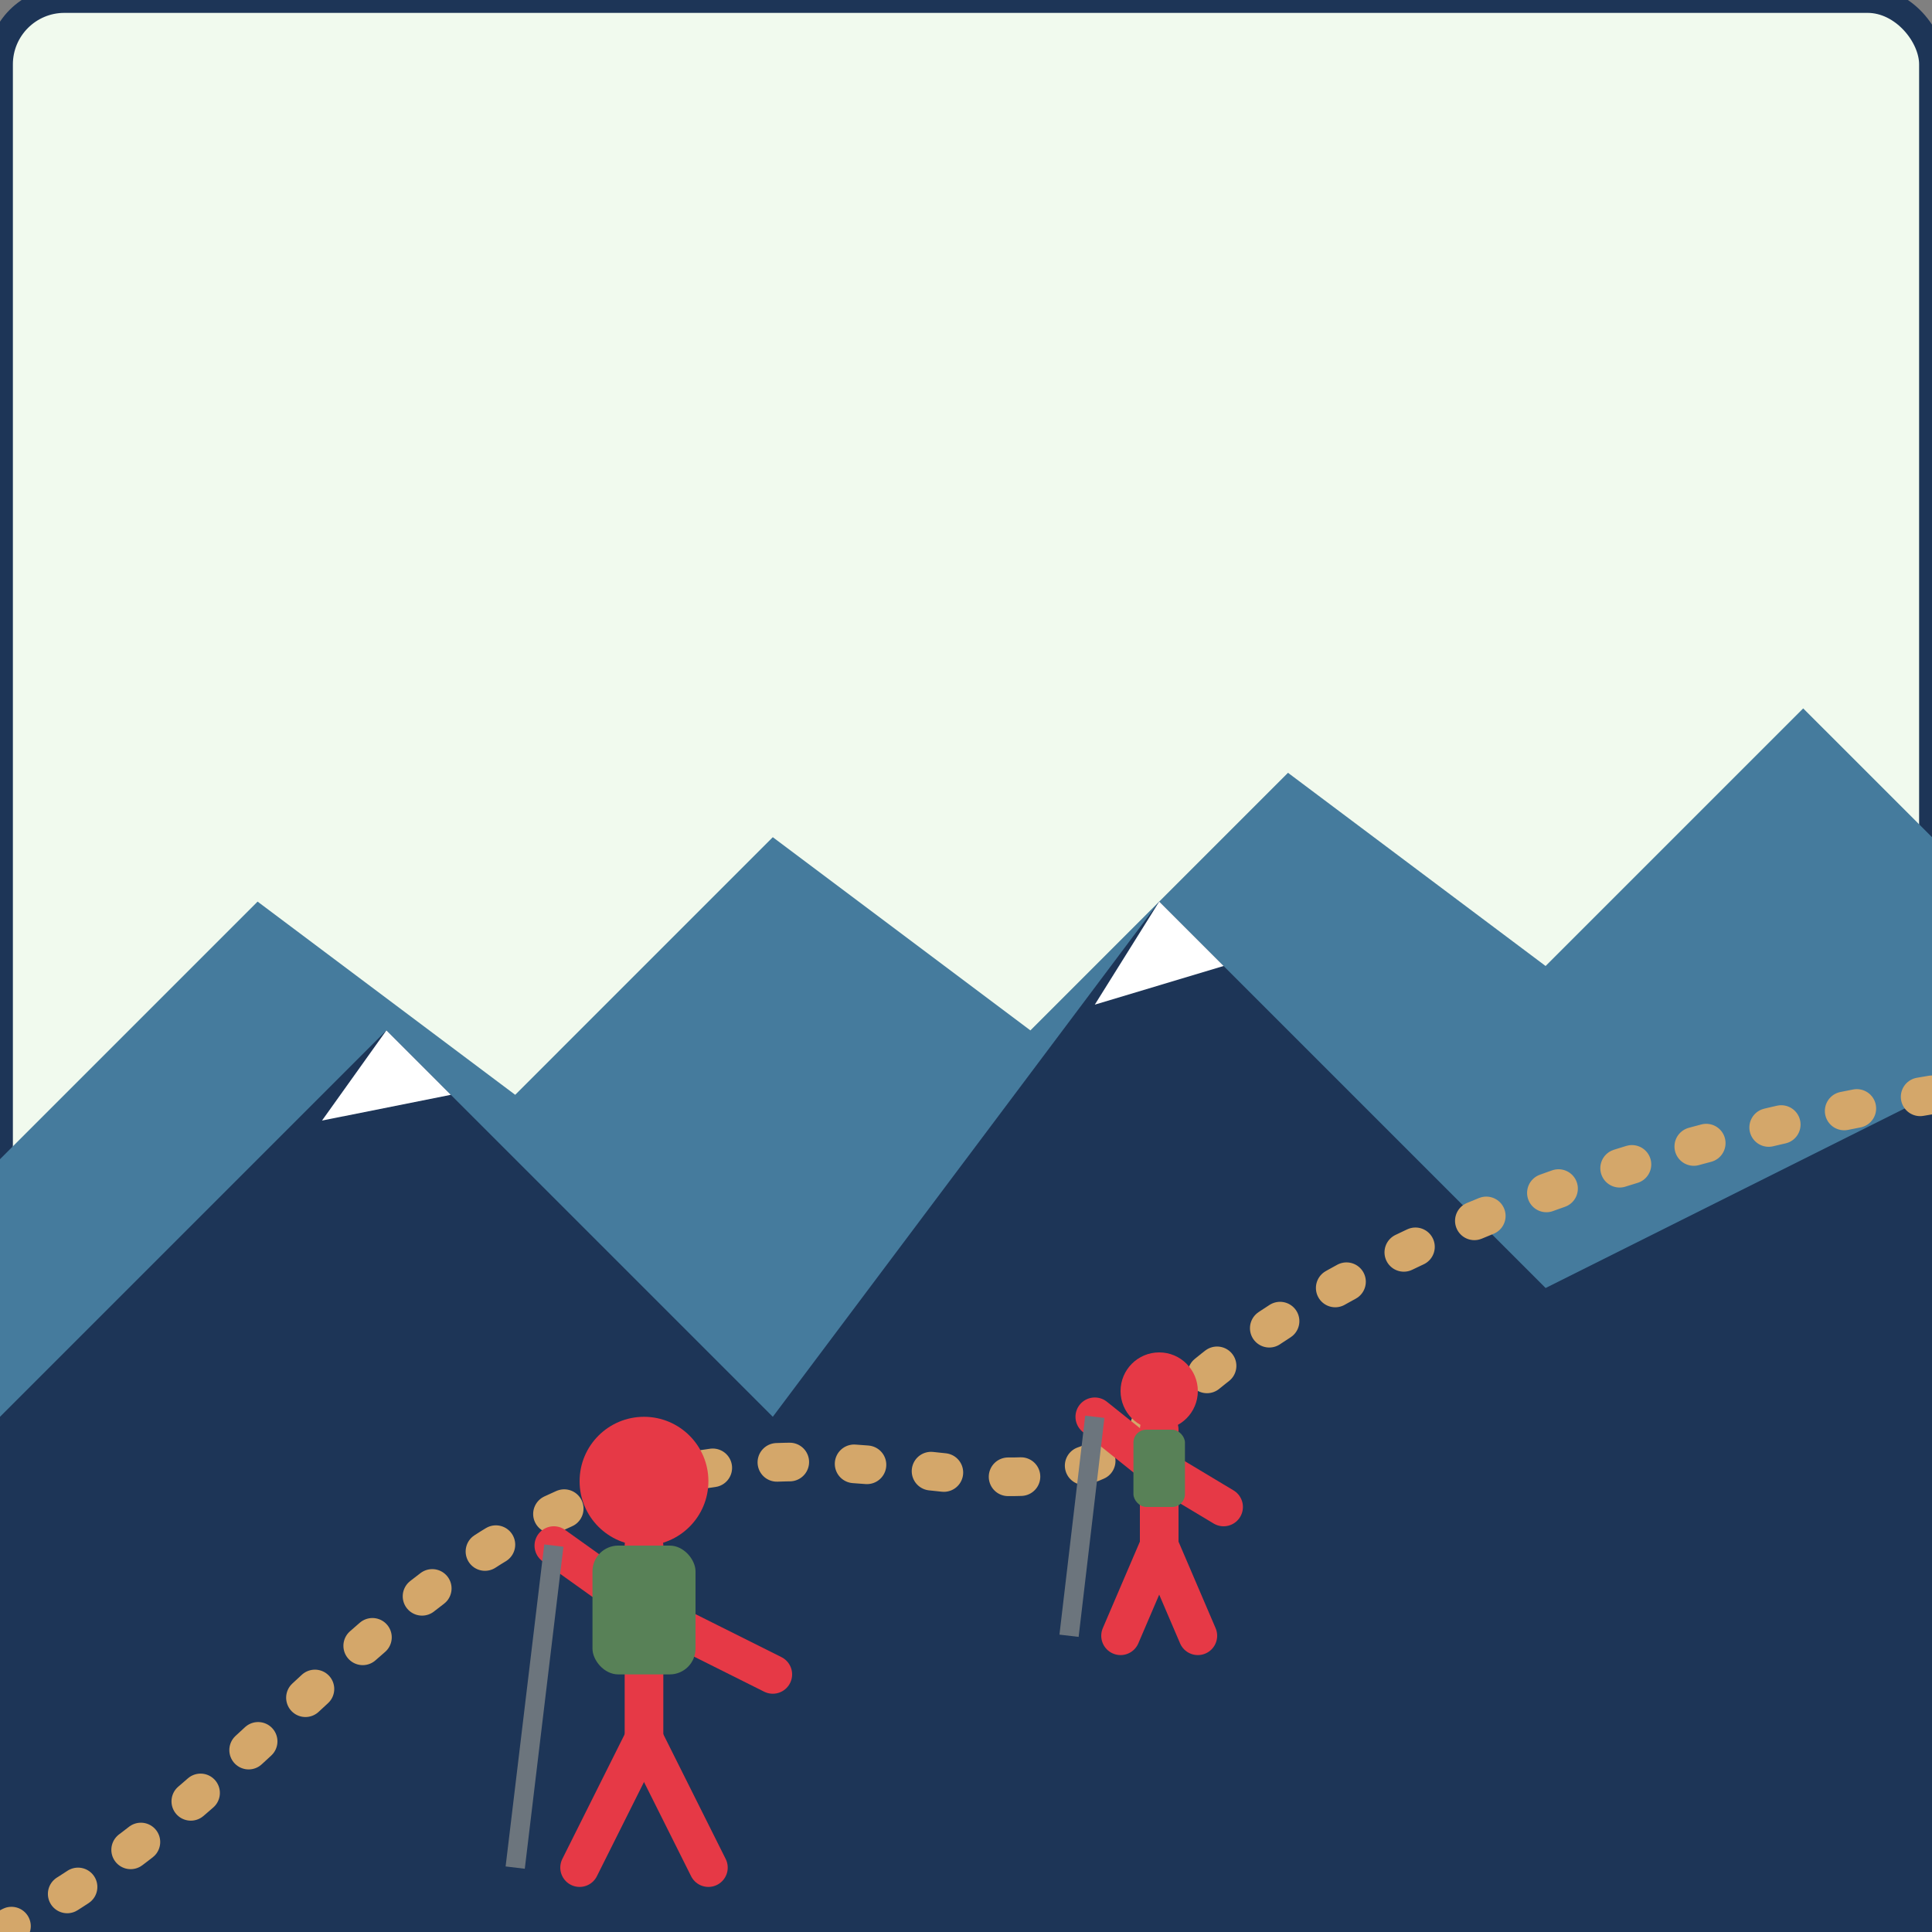 <svg xmlns="http://www.w3.org/2000/svg" width="150" height="150" viewBox="0 0 150 150">
  <rect x="0" y="0" width="150" height="150" fill="#808080" stroke="none"/>
  <defs>
    <style>
      .background {
        fill: #f1faee;
      }
      .mountain {
        fill: #1d3557;
      }
      .mountain-light {
        fill: #457b9d;
      }
      .snow {
        fill: #ffffff;
      }
      .trail {
        fill: none;
        stroke: #d4a76a;
        stroke-width: 3;
        stroke-linecap: round;
        stroke-dasharray: 1 5;
      }
      .hiker {
        fill: #e63946;
      }
      .hiker-limbs {
        fill: none;
        stroke: #e63946;
        stroke-width: 3;
        stroke-linecap: round;
      }
      .backpack {
        fill: #588157;
      }
      .hiking-pole {
        fill: none;
        stroke: #6c757d;
        stroke-width: 1.5;
      }
      .border {
        fill: none;
        stroke: #1d3557;
        stroke-width: 2;
      }
    </style>
  </defs>

  <!-- Background and border -->
  <rect class="background" width="150" height="150" rx="5" ry="5" />
  <rect class="border" width="150" height="150" rx="5" ry="5" />
  
  <!-- Mountains background -->
  <polygon class="mountain-light" points="0,90 20,70 40,85 60,65 80,80 100,60 120,75 140,55 150,65 150,150 0,150" />
  <polygon class="mountain" points="0,150 0,110 30,80 60,110 90,70 120,100 150,85 150,150" />
  
  <!-- Snow caps -->
  <polygon class="snow" points="90,70 95,75 85,78" />
  <polygon class="snow" points="30,80 35,85 25,87" />
  
  <!-- Trail -->
  <path class="trail" d="M0,150 C20,140 30,120 50,115 C70,110 80,120 90,110 C100,100 120,90 150,85" />
  
  <!-- Hiker -->
  <circle class="hiker" cx="50" cy="115" r="5" /> <!-- Head -->
  <path class="hiker-limbs" d="M50,120 L50,135" /> <!-- Body -->
  <path class="hiker-limbs" d="M50,125 L43,120" /> <!-- Left arm -->
  <path class="hiker-limbs" d="M50,125 L60,130" /> <!-- Right arm -->
  <path class="hiker-limbs" d="M50,135 L45,145" /> <!-- Left leg -->
  <path class="hiker-limbs" d="M50,135 L55,145" /> <!-- Right leg -->
  
  <!-- Backpack -->
  <rect class="backpack" x="46" y="120" width="8" height="10" rx="2" ry="2" />
  
  <!-- Hiking pole -->
  <line class="hiking-pole" x1="43" y1="120" x2="40" y2="145" />
  
  <!-- Second hiker in distance -->
  <circle class="hiker" cx="90" cy="108" r="3" /> <!-- Head -->
  <path class="hiker-limbs" d="M90,111 L90,120" stroke-width="2" /> <!-- Body -->
  <path class="hiker-limbs" d="M90,114 L85,110" stroke-width="2" /> <!-- Left arm -->
  <path class="hiker-limbs" d="M90,114 L95,117" stroke-width="2" /> <!-- Right arm -->
  <path class="hiker-limbs" d="M90,120 L87,127" stroke-width="2" /> <!-- Left leg -->
  <path class="hiker-limbs" d="M90,120 L93,127" stroke-width="2" /> <!-- Right leg -->
  
  <!-- Second hiker backpack -->
  <rect class="backpack" x="88" y="111" width="4" height="6" rx="1" ry="1" />
  
  <!-- Second hiking pole -->
  <line class="hiking-pole" x1="85" y1="110" x2="83" y2="127" />
</svg>

